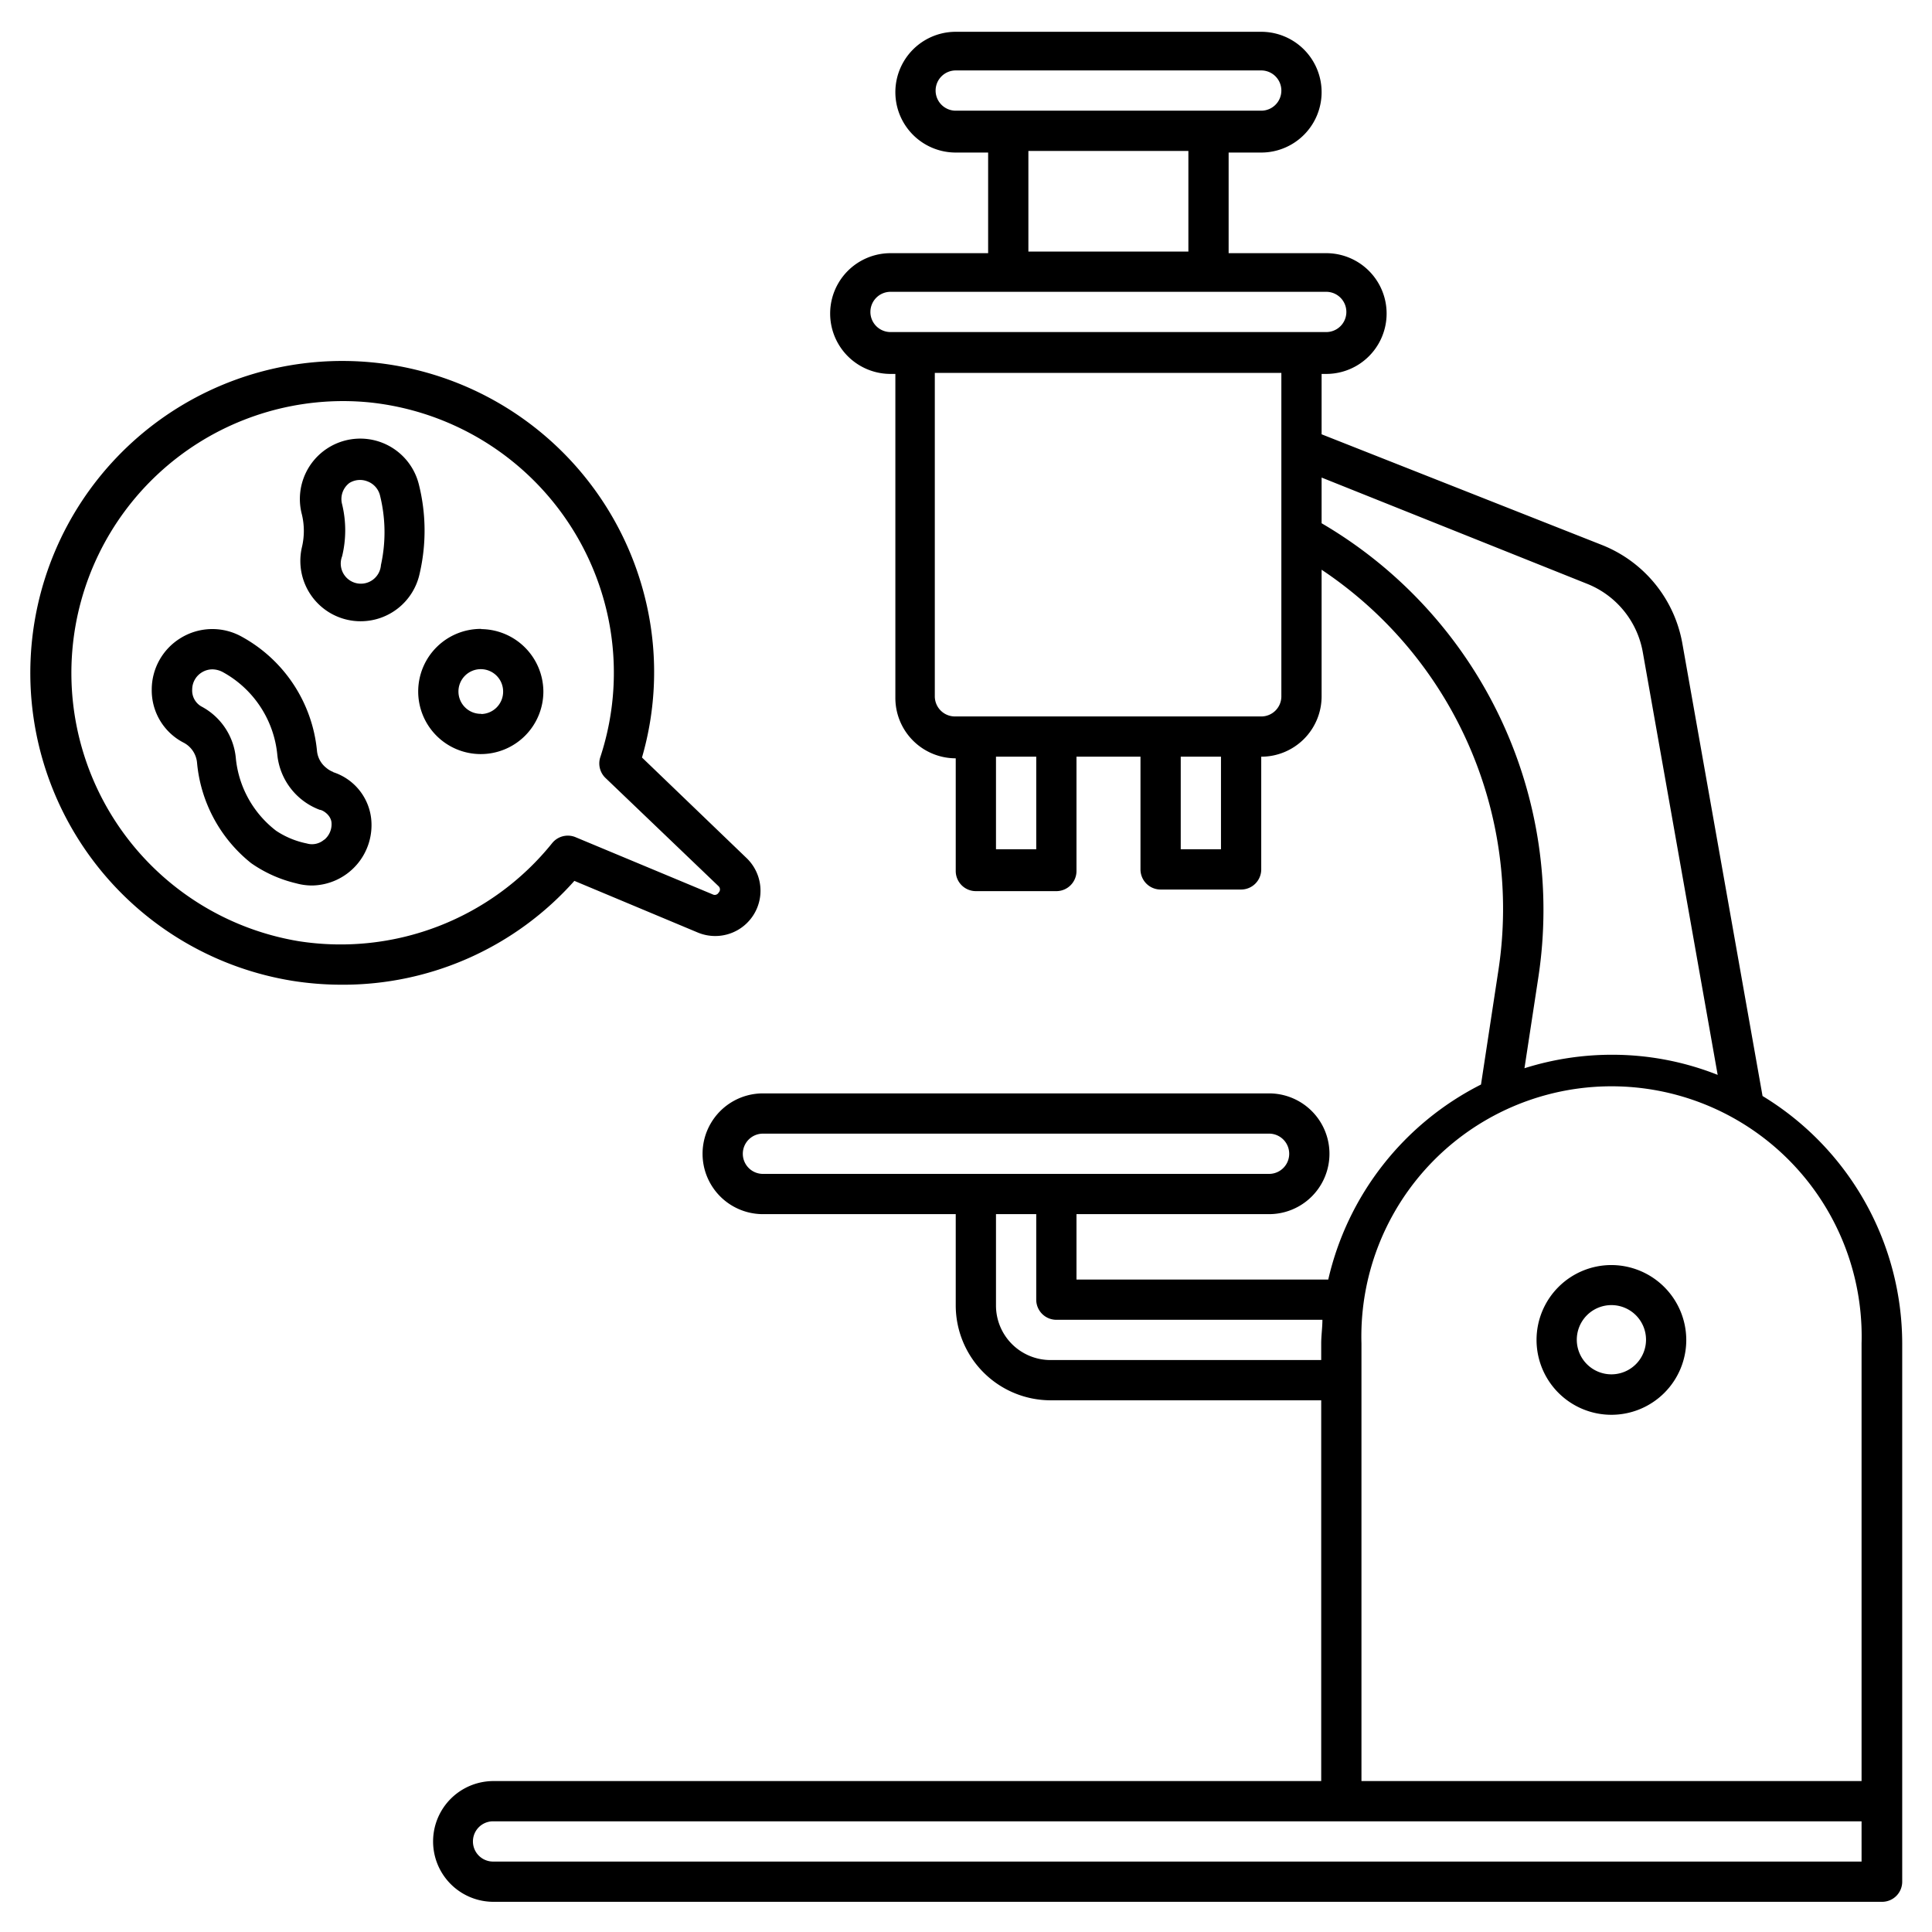 <svg height="512" viewBox="0 0 96 96" width="512" xmlns="http://www.w3.org/2000/svg"><g id="Layer_31" data-name="Layer 31"><path d="m28.54 43.77 6.14 2.57a2.25 2.25 0 0 0 2.42-3.7l-5.2-5a15.24 15.24 0 0 0 .29-7.32 15.5 15.5 0 1 0 -17.64 18.42 15.77 15.77 0 0 0 2.46.19 15.38 15.38 0 0 0 11.53-5.16zm-13.68 3a13.51 13.51 0 0 1 2.14-26.84 13.31 13.31 0 0 1 1.41.07 13.55 13.55 0 0 1 11.82 10.74 13.4 13.4 0 0 1 -.41 6.91 1 1 0 0 0 .26 1l5.63 5.39a.22.22 0 0 1 0 .31.22.22 0 0 1 -.3.09l-6.81-2.84a1 1 0 0 0 -1.16.29 13.49 13.49 0 0 1 -12.58 4.88zm72.72 7.69-3.98-22.46a6.48 6.48 0 0 0 -4-4.92l-13.93-5.5v-3h.23a3 3 0 0 0 0-6h-4.85v-5h1.62a3 3 0 0 0 0-6h-15.18a3 3 0 0 0 0 6h1.61v5h-4.85a3 3 0 1 0 0 6h.24v16.1a3 3 0 0 0 3 3v5.6a1 1 0 0 0 1 1h4a1 1 0 0 0 1-1v-5.68h3.18v5.6a1 1 0 0 0 1 1h4a1 1 0 0 0 1-1v-5.6a3 3 0 0 0 3-3v-6.29a20.25 20.25 0 0 1 8.79 19.87l-.87 5.71a14.49 14.49 0 0 0 -7.59 9.69h-12.51v-3.25h9.57a3 3 0 0 0 0-6h-25.15a3 3 0 0 0 0 6h9.58v4.54a4.72 4.72 0 0 0 4.71 4.71h13.45v18.92h-41.13a3 3 0 1 0 0 6h69a1 1 0 0 0 1-1v-26.74a14.42 14.42 0 0 0 -6.94-12.3zm-41.09-49.96a1 1 0 0 1 1-1h15.18a1 1 0 0 1 0 2h-15.18a1 1 0 0 1 -1-1zm4.61 3h7.95v5h-7.95zm-7.85 8a1 1 0 0 1 1-1h21.65a1 1 0 0 1 0 2h-21.65a1 1 0 0 1 -1-.97zm8.24 26.7h-2v-4.6h2zm9.18 0h-2v-4.6h2zm2-6.6h-15.22a1 1 0 0 1 -1-1v-16.07h17.22v16.1a1 1 0 0 1 -.97.97zm3-9.63v-2.24l13.17 5.27a4.5 4.5 0 0 1 2.79 3.41l3.72 21a14.21 14.21 0 0 0 -5.27-1 14.42 14.42 0 0 0 -4.33.67l.69-4.52a22.25 22.25 0 0 0 -10.77-22.56zm-28.76 31.36a1 1 0 0 1 1-1h25.15a1 1 0 0 1 0 2h-25.15a1 1 0 0 1 -1-1zm15.29 10.25a2.71 2.71 0 0 1 -2.71-2.71v-4.54h2v4.25a1 1 0 0 0 1 1h13.22c0 .39-.06.78-.06 1.18v.82zm15.45-.82a12.43 12.43 0 1 1 24.85 0v21.74h-24.85zm24.85 25.74h-68a1 1 0 1 1 0-2h68zm-12.42-29.64a3.72 3.72 0 1 0 3.71 3.72 3.73 3.73 0 0 0 -3.71-3.72zm0 5.43a1.72 1.72 0 1 1 1.71-1.71 1.72 1.72 0 0 1 -1.71 1.71zm-59.27-44.23a3 3 0 0 0 -4.53-1.79 3 3 0 0 0 -1.28 3.29 3.5 3.5 0 0 1 0 1.64 3 3 0 0 0 1.39 3.25 3 3 0 0 0 1.52.42 3 3 0 0 0 2.94-2.36 9.43 9.43 0 0 0 -.04-4.45zm-1.88 4a1 1 0 1 1 -1.93-.42 5.49 5.49 0 0 0 0-2.58 1 1 0 0 1 .36-1.06 1 1 0 0 1 .9-.08 1 1 0 0 1 .62.69 7.57 7.57 0 0 1 .05 3.46zm-2.37 10.3a1.17 1.17 0 0 1 -.34-.2 1.22 1.22 0 0 1 -.47-.86 7.26 7.26 0 0 0 -3.75-5.67 3 3 0 0 0 -3 .06 3 3 0 0 0 -1.46 2.57 2.92 2.92 0 0 0 1.56 2.63 1.25 1.25 0 0 1 .69 1 7.22 7.22 0 0 0 2.69 5 6.51 6.51 0 0 0 2.23 1 3 3 0 0 0 .79.11 3 3 0 0 0 2.94-3.35 2.75 2.75 0 0 0 -1.88-2.28zm-.45 3.36a.92.92 0 0 1 -.87.19 4.26 4.26 0 0 1 -1.52-.63 5.18 5.18 0 0 1 -2-3.59 3.24 3.24 0 0 0 -1.72-2.59.91.91 0 0 1 -.45-.84 1 1 0 0 1 .48-.85 1 1 0 0 1 .53-.15 1.13 1.13 0 0 1 .5.13 5.26 5.26 0 0 1 2.72 4.12 3.27 3.27 0 0 0 2.11 2.73c.12 0 .53.23.58.61a1 1 0 0 1 -.36.88zm7.8-10.47a3.11 3.11 0 1 0 3.09 3.12 3.12 3.12 0 0 0 -3.09-3.11zm0 4.22a1.11 1.11 0 1 1 1.09-1.1 1.11 1.11 0 0 1 -1.09 1.11z"/></g></svg>